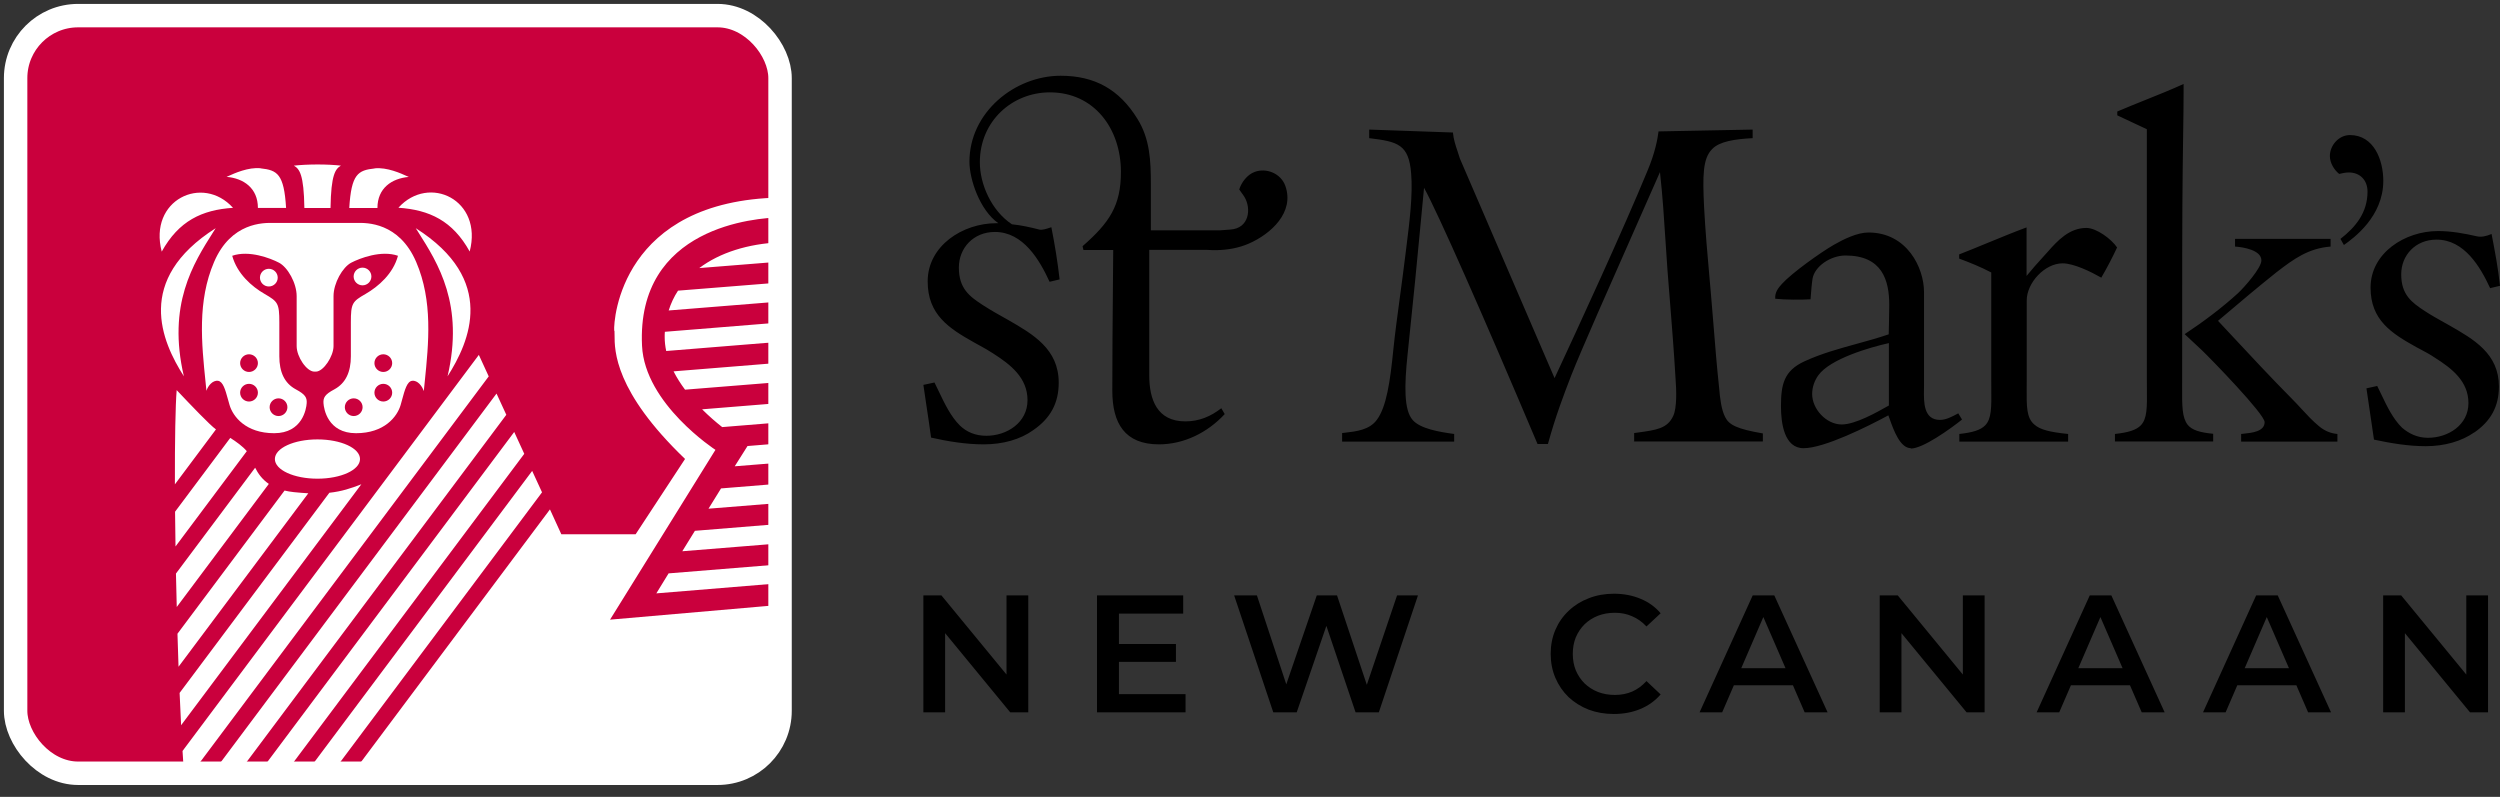 <?xml version="1.0" encoding="UTF-8"?> <svg xmlns="http://www.w3.org/2000/svg" width="160" height="51" viewBox="0 0 160 51" fill="none"><rect x="0" y="0" width="160" height="51" fill="#333333" stroke="none"/><g clip-path="url(#clip0_4034_5083)"><rect x="1" y="1" width="48.923" height="48.489" rx="4" fill="white"></rect><path fill-rule="evenodd" clip-rule="evenodd" d="M30.06 16.098C28.974 14.133 27.489 13.431 25.498 13.295C27.45 11.132 30.925 12.785 30.06 16.098ZM26.756 14.838C28.049 16.876 29.712 19.499 28.644 24.084C30.06 21.858 31.812 17.911 26.608 14.603C26.657 14.681 26.706 14.759 26.756 14.838ZM17.205 18.335C17.518 18.335 17.774 18.081 17.774 17.769C17.774 17.458 17.518 17.203 17.205 17.203C16.892 17.203 16.637 17.458 16.637 17.769C16.637 18.081 16.892 18.335 17.205 18.335ZM23.201 17.129C22.888 17.129 22.632 17.384 22.632 17.695C22.632 18.007 22.888 18.262 23.201 18.262C23.513 18.262 23.769 18.007 23.769 17.695C23.769 17.384 23.513 17.129 23.201 17.129ZM26.369 24.372C26.727 24.322 27.023 24.718 27.114 25.012H27.125C27.144 24.822 27.163 24.63 27.183 24.437C27.437 21.937 27.708 19.264 26.636 16.767C25.542 14.218 23.457 14.257 22.864 14.268C22.831 14.269 22.803 14.269 22.78 14.269H17.558C17.535 14.269 17.506 14.269 17.474 14.268C16.88 14.257 14.79 14.218 13.701 16.767C12.622 19.281 12.9 21.974 13.159 24.489C13.177 24.664 13.195 24.839 13.212 25.012C13.298 24.718 13.599 24.322 13.957 24.372C14.274 24.42 14.418 24.94 14.585 25.543C14.619 25.666 14.654 25.792 14.691 25.919C14.913 26.666 15.732 27.725 17.547 27.725C19.361 27.725 19.606 26.157 19.628 25.805C19.651 25.449 19.543 25.245 18.94 24.922C18.195 24.525 17.877 23.795 17.877 22.804V20.623C17.877 19.412 17.785 19.304 16.944 18.817C16.102 18.335 15.175 17.514 14.862 16.37C15.925 15.996 17.302 16.523 17.854 16.812C18.411 17.101 18.986 18.115 18.986 18.953V22.152C18.986 22.838 19.628 23.784 20.118 23.784H20.214C20.703 23.784 21.346 22.798 21.346 22.152V18.953C21.346 18.115 21.926 17.101 22.478 16.812C23.036 16.523 24.406 15.996 25.47 16.37C25.163 17.514 24.23 18.33 23.388 18.817C22.546 19.298 22.455 19.412 22.455 20.623V22.804C22.455 23.795 22.131 24.525 21.392 24.922C20.783 25.245 20.681 25.454 20.703 25.805C20.726 26.162 20.971 27.725 22.785 27.725C24.6 27.725 25.419 26.672 25.641 25.919C25.674 25.804 25.705 25.69 25.735 25.578C25.904 24.956 26.05 24.416 26.369 24.372ZM11.495 44.347C11.523 45.049 11.557 45.74 11.591 46.414L23.127 30.993C22.467 31.253 21.864 31.452 21.079 31.537L11.495 44.347ZM20.317 28.122C18.809 28.122 17.592 28.682 17.592 29.379C17.592 30.076 18.809 30.636 20.317 30.636C21.824 30.636 23.041 30.076 23.041 29.379C23.041 28.682 21.824 28.122 20.317 28.122ZM18.212 31.395L11.358 40.558V40.564C11.375 41.266 11.398 41.974 11.426 42.671L19.731 31.571C19.446 31.554 19.145 31.531 18.809 31.497C18.593 31.474 18.394 31.44 18.212 31.395ZM16.329 29.934L11.261 36.707C11.278 37.408 11.295 38.125 11.312 38.843L11.312 38.848L17.205 30.97C16.767 30.67 16.511 30.296 16.329 29.934ZM14.737 28.025L11.204 32.749C11.21 33.429 11.22 34.141 11.231 34.868L11.233 34.974L15.795 28.875C15.539 28.569 15.123 28.269 14.737 28.025ZM13.821 27.482C13.44 27.21 12.234 25.947 11.307 24.967V24.973C11.227 25.924 11.187 28.15 11.193 30.999L13.821 27.482ZM13.655 14.838C13.706 14.759 13.755 14.681 13.804 14.603C8.599 17.911 10.351 21.858 11.768 24.084C10.7 19.499 12.363 16.876 13.655 14.838ZM14.913 13.301C12.922 13.431 11.438 14.139 10.351 16.104C9.487 12.797 12.968 11.143 14.913 13.301ZM18.309 13.306C18.178 11.137 17.751 10.888 16.682 10.775V10.769C15.896 10.684 14.987 11.099 14.635 11.259C14.566 11.29 14.519 11.312 14.498 11.319C15.59 11.409 16.506 12.043 16.506 13.306H18.309ZM20.334 10.526C19.771 10.526 19.247 10.554 18.821 10.599L18.815 10.605C19.168 10.815 19.446 11.16 19.48 13.312H21.153C21.187 11.16 21.466 10.815 21.818 10.599C21.403 10.554 20.897 10.526 20.334 10.526ZM26.027 11.265C25.675 11.104 24.766 10.69 23.98 10.775V10.781C22.91 10.894 22.484 11.137 22.353 13.312H24.156C24.156 12.043 25.072 11.415 26.164 11.324C26.143 11.318 26.095 11.296 26.027 11.265ZM49.923 12.644C39.781 12.831 39.252 20.436 39.309 21.173L39.326 21.167C39.332 21.238 39.332 21.327 39.332 21.435C39.331 22.44 39.331 25.045 43.843 29.373L40.68 34.193H35.925L35.197 32.601L22.569 49.484H21.244L34.69 31.508L34.059 30.138L19.583 49.489H18.258L33.553 29.045L32.91 27.646L16.568 49.489H15.243L32.404 26.547L31.778 25.188L13.599 49.489H12.274L31.278 24.089L30.646 22.713L11.682 48.062C11.711 48.549 11.739 49.025 11.773 49.489H1V1H49.923V12.644ZM49.917 38.712V37.325L42.005 37.976C42.005 37.976 42.312 37.472 42.79 36.696L49.917 36.118V34.776L43.666 35.28C43.922 34.867 44.195 34.425 44.474 33.972L49.917 33.53V32.188L45.344 32.556C45.617 32.114 45.89 31.673 46.146 31.259L49.912 30.953V29.611L47.022 29.843C47.38 29.266 47.671 28.807 47.841 28.546L49.906 28.377V27.034L46.22 27.334C45.811 27.012 45.367 26.627 44.935 26.196L49.906 25.794V24.452L43.843 24.939C43.564 24.565 43.313 24.174 43.109 23.767L49.906 23.217V21.875L42.637 22.464C42.574 22.169 42.54 21.869 42.54 21.569C42.54 21.456 42.54 21.348 42.551 21.235L49.912 20.64V19.298L42.796 19.87C42.938 19.412 43.137 18.992 43.393 18.602L49.917 18.081V16.744L44.753 17.157C46.067 16.166 47.875 15.6 49.917 15.509V13.912C48.416 13.946 40.725 14.484 41.09 22.13C41.266 25.856 45.788 28.79 45.788 28.79L39.042 39.658L49.917 38.712ZM15.937 23.806C16.25 23.806 16.506 23.551 16.506 23.24C16.506 22.928 16.25 22.674 15.937 22.674C15.624 22.674 15.368 22.928 15.368 23.24C15.368 23.551 15.624 23.806 15.937 23.806ZM15.937 25.698C16.25 25.698 16.506 25.443 16.506 25.131C16.506 24.82 16.25 24.565 15.937 24.565C15.624 24.565 15.368 24.82 15.368 25.131C15.368 25.443 15.624 25.698 15.937 25.698ZM18.394 26.06C18.394 26.372 18.138 26.627 17.825 26.627C17.512 26.627 17.256 26.372 17.256 26.06C17.256 25.749 17.512 25.494 17.825 25.494C18.138 25.494 18.394 25.749 18.394 26.06ZM24.532 23.806C24.219 23.806 23.963 23.551 23.963 23.24C23.963 22.928 24.219 22.674 24.532 22.674C24.844 22.674 25.1 22.928 25.1 23.24C25.1 23.551 24.844 23.806 24.532 23.806ZM23.963 25.131C23.963 25.443 24.219 25.698 24.532 25.698C24.844 25.698 25.1 25.443 25.1 25.131C25.1 24.82 24.844 24.565 24.532 24.565C24.219 24.565 23.963 24.82 23.963 25.131ZM22.637 26.627C22.325 26.627 22.069 26.372 22.069 26.06C22.069 25.749 22.325 25.494 22.637 25.494C22.95 25.494 23.206 25.749 23.206 26.06C23.206 26.372 22.95 26.627 22.637 26.627Z" fill="#CA003D"></path></g><rect x="1" y="1" width="48.923" height="48.489" rx="4" stroke="white" stroke-width="1.5"></rect><path fill-rule="evenodd" clip-rule="evenodd" d="M77.213 15.99C77.435 16.006 77.659 16.012 77.883 16.008L77.888 16.025L77.895 16.008C78.578 15.993 79.266 15.875 79.919 15.593C81.342 14.974 82.868 13.584 82.259 11.89C81.973 11.096 81.043 10.723 80.298 11.003C79.816 11.178 79.449 11.68 79.311 12.124C79.37 12.217 79.417 12.28 79.464 12.343L79.464 12.343C79.517 12.414 79.571 12.485 79.644 12.603C80.091 13.339 79.965 14.623 78.726 14.693C78.538 14.703 78.326 14.72 78.096 14.74H73.655V11.797C73.655 10.29 73.597 8.889 72.794 7.604C71.635 5.724 70.064 4.848 67.884 4.848C64.935 4.848 62.044 7.196 62.044 10.349C62.044 11.47 62.698 13.444 63.891 14.285H63.765C61.608 14.285 59.371 15.733 59.371 18.01C59.371 20.136 60.725 21.012 62.354 21.923C62.468 21.987 62.586 22.052 62.704 22.117L62.705 22.117C62.993 22.276 63.287 22.438 63.547 22.612C64.683 23.336 65.761 24.177 65.761 25.613C65.761 27.05 64.442 27.89 63.123 27.89C62.423 27.89 61.861 27.645 61.436 27.236C60.85 26.658 60.454 25.827 60.084 25.052C59.991 24.856 59.9 24.664 59.807 24.48L59.096 24.632C59.159 25.073 59.226 25.516 59.292 25.959C59.395 26.643 59.499 27.327 59.589 28.007C60.69 28.253 61.826 28.439 62.962 28.439C64.19 28.439 65.302 28.124 66.129 27.528C67.23 26.769 67.758 25.8 67.758 24.492C67.758 22.343 66.129 21.397 64.499 20.463C63.949 20.159 63.432 19.867 62.905 19.528C62.044 18.968 61.367 18.466 61.367 17.123C61.367 15.873 62.297 14.845 63.673 14.845C65.486 14.845 66.53 16.632 67.173 18.034L67.815 17.882C67.689 16.761 67.505 15.639 67.287 14.542C67.263 14.549 67.236 14.558 67.206 14.568L67.205 14.569L67.205 14.569L67.205 14.569C67.002 14.636 66.678 14.744 66.519 14.693C65.933 14.542 65.348 14.413 64.763 14.355C63.444 13.479 62.71 11.785 62.71 10.384C62.71 7.756 64.775 5.911 67.195 5.911C70.018 5.911 71.739 8.223 71.739 11.003C71.739 13.164 71.004 14.25 69.284 15.756L69.341 16.001H71.246C71.24 16.802 71.233 17.598 71.226 18.389V18.389V18.389V18.389V18.389V18.389V18.39V18.39C71.207 20.62 71.188 22.816 71.188 25.006C71.188 27.096 71.991 28.439 74.171 28.439C75.766 28.439 77.28 27.692 78.382 26.501L78.164 26.127C77.487 26.652 76.752 26.968 75.858 26.968C74.045 26.968 73.552 25.555 73.552 24.025V15.99H77.213ZM104.586 28.253V28.264L104.54 28.253H104.586ZM112.823 28.253H104.586V27.715L104.796 27.686C106.019 27.52 106.717 27.425 107.087 26.617C107.328 26.104 107.293 24.971 107.236 24.247C107.126 22.393 106.998 20.797 106.865 19.14L106.865 19.14C106.817 18.543 106.768 17.938 106.72 17.309C106.676 16.708 106.637 16.102 106.597 15.491L106.597 15.491L106.597 15.491L106.597 15.491L106.597 15.491V15.491C106.503 14.028 106.408 12.539 106.238 11.015C105.872 11.855 105.286 13.179 104.622 14.677C103.102 18.109 101.177 22.456 100.57 24.001L100.55 24.053L100.55 24.054C100.074 25.288 99.565 26.608 99.067 28.416H98.402C94.903 20.147 92.046 13.666 91.139 12.019C91.056 12.888 90.986 13.629 90.922 14.297L90.922 14.298L90.922 14.299C90.662 17.042 90.517 18.562 90.084 22.693C89.877 24.667 89.843 26.255 90.417 26.886C90.898 27.435 92.103 27.645 93.067 27.774V28.264H85.896V27.715C85.952 27.709 86.009 27.702 86.066 27.695L86.066 27.695C86.809 27.61 87.653 27.513 88.122 26.863C88.73 26.045 88.971 24.433 89.178 22.331C89.282 21.324 89.425 20.267 89.583 19.091L89.583 19.091C89.702 18.208 89.83 17.258 89.958 16.212C89.976 16.063 89.995 15.912 90.014 15.759L90.014 15.759C90.21 14.198 90.428 12.458 90.313 11.096C90.164 9.239 89.464 9.064 87.629 8.842V8.293L92.987 8.48C93.028 8.925 93.156 9.306 93.29 9.703C93.338 9.849 93.388 9.997 93.434 10.15L99.492 24.2C100.995 20.977 103.92 14.623 105.423 10.968C105.939 9.753 106.089 8.866 106.146 8.41L112.169 8.293V8.842C111.022 8.901 110.035 9.053 109.576 9.543C108.968 10.15 108.968 11.271 109.06 13.222C109.137 14.729 109.278 16.319 109.41 17.797L109.41 17.799C109.435 18.084 109.46 18.365 109.485 18.641C109.553 19.396 109.611 20.132 109.671 20.874L109.671 20.875L109.671 20.875L109.671 20.875L109.671 20.876L109.671 20.876L109.671 20.877C109.771 22.131 109.872 23.404 110.024 24.819C110.081 25.52 110.173 26.244 110.414 26.699C110.655 27.19 111.171 27.458 112.823 27.739V28.253ZM122.3 28.685C121.605 28.685 121.193 27.527 120.94 26.82C120.909 26.733 120.881 26.653 120.854 26.582C119.558 27.283 116.758 28.685 115.427 28.685C114.188 28.685 113.982 27.073 113.982 26.01C113.982 24.609 114.165 23.733 115.485 23.125C116.556 22.631 117.695 22.318 118.83 22.005C119.519 21.816 120.206 21.626 120.877 21.397C120.877 21.397 120.912 20.089 120.912 19.517C120.912 17.94 120.464 16.352 118.112 16.352C117.148 16.352 116.127 17.052 116.001 17.847C115.948 18.182 115.915 18.627 115.883 19.052L115.875 19.155C115.336 19.19 114.223 19.19 113.615 19.12C113.58 18.699 113.821 18.419 114.039 18.174C114.67 17.473 116.506 16.165 117.355 15.674C117.986 15.312 118.858 14.88 119.581 14.88C122.047 14.88 123.137 17.134 123.137 18.688V24.679C123.137 24.756 123.136 24.838 123.134 24.925C123.121 25.731 123.101 26.874 124.158 26.874C124.548 26.874 124.938 26.664 125.329 26.454L125.569 26.851C124.812 27.458 123.068 28.708 122.288 28.708L122.3 28.685ZM120.889 21.958C119.684 22.226 117.125 22.962 116.368 24.025C116.127 24.363 115.978 24.784 115.978 25.216C115.978 26.185 116.885 27.166 117.871 27.166C118.739 27.166 120.122 26.385 120.802 26L120.802 26L120.802 26L120.889 25.952V21.969V21.958ZM132.006 16.854C132.729 16.854 133.841 17.403 134.472 17.765V17.788C134.828 17.181 135.195 16.48 135.494 15.838C135.126 15.289 134.163 14.588 133.532 14.588C132.442 14.588 131.696 15.383 131.031 16.142C130.908 16.28 130.787 16.413 130.663 16.55C130.378 16.864 130.075 17.197 129.7 17.66V14.553C128.87 14.861 128.037 15.204 127.211 15.544L127.211 15.544L127.21 15.544C126.597 15.797 125.987 16.048 125.386 16.282V16.55C126.051 16.796 126.751 17.076 127.44 17.438V24.247C127.44 24.478 127.442 24.695 127.443 24.898C127.454 26.081 127.461 26.806 127.049 27.225C126.751 27.528 126.246 27.68 125.397 27.774V28.264H132.361V27.774C131.214 27.657 130.56 27.505 130.193 27.166C129.693 26.739 129.699 26.018 129.708 24.81C129.71 24.633 129.711 24.445 129.711 24.247V19.225C129.711 18.104 130.858 16.854 132.006 16.854ZM135.356 28.264V28.253H141.643V27.762C140.794 27.68 140.289 27.528 140.014 27.19C139.648 26.724 139.651 25.984 139.657 24.741V24.741C139.657 24.581 139.658 24.412 139.658 24.235V24.142C139.658 17.788 139.658 13.677 139.693 10.793C139.702 9.977 139.712 9.254 139.722 8.597L139.722 8.593L139.722 8.591C139.737 7.557 139.75 6.685 139.75 5.864V5.374C138.937 5.744 138.121 6.071 137.305 6.398L137.305 6.398C136.704 6.639 136.104 6.88 135.505 7.137V7.382L137.398 8.27V24.247C137.398 24.478 137.4 24.695 137.402 24.898C137.413 26.081 137.419 26.806 137.008 27.225C136.71 27.528 136.205 27.68 135.356 27.774V28.253H135.344L135.356 28.264ZM143.433 28.264V27.774C143.478 27.768 143.528 27.764 143.58 27.758C144.116 27.704 144.936 27.621 144.936 27.015C144.936 26.501 141.505 22.974 140.932 22.425C140.565 22.086 140.174 21.724 139.819 21.385C141.023 20.591 142.228 19.68 143.226 18.769C143.616 18.407 144.729 17.158 144.729 16.667C144.729 16.001 143.559 15.815 143.043 15.78V15.289H149.158V15.78C147.747 15.896 146.84 16.539 145.693 17.426C144.496 18.378 143.372 19.331 142.154 20.363L141.953 20.533C142.241 20.841 142.527 21.148 142.813 21.454L142.813 21.454L142.813 21.454C144.105 22.84 145.373 24.2 146.68 25.52C146.896 25.736 147.095 25.952 147.292 26.166L147.292 26.166L147.292 26.166C147.648 26.552 147.995 26.93 148.423 27.283C148.791 27.587 149.181 27.739 149.594 27.774V28.264H143.433ZM149.789 15.289L150.007 15.674H150.018C150.626 15.242 152.531 13.864 152.531 11.575C152.531 10.232 151.923 8.644 150.397 8.644C149.685 8.644 149.112 9.298 149.112 9.987C149.112 10.442 149.399 10.886 149.708 11.131C149.903 11.085 150.11 11.038 150.328 11.038C151.039 11.038 151.521 11.528 151.521 12.264C151.521 13.607 150.764 14.53 149.789 15.289ZM158.359 27.669C157.544 28.241 156.454 28.556 155.25 28.556C154.137 28.556 153.024 28.369 151.934 28.136C151.858 27.573 151.772 27.009 151.687 26.448L151.687 26.447C151.606 25.914 151.525 25.383 151.452 24.854L152.141 24.702C152.228 24.876 152.315 25.058 152.404 25.243L152.404 25.243L152.404 25.244C152.766 26.001 153.154 26.813 153.735 27.377C154.16 27.739 154.699 28.019 155.387 28.019C156.684 28.019 157.98 27.201 157.98 25.8C157.98 24.398 156.925 23.581 155.812 22.88C155.529 22.685 155.201 22.512 154.883 22.343C154.802 22.3 154.721 22.257 154.642 22.215C153.047 21.327 151.716 20.486 151.716 18.407C151.716 16.188 153.919 14.787 156.03 14.787C156.879 14.787 157.716 14.939 158.531 15.126C158.806 15.184 159.105 15.126 159.46 14.974C159.667 16.037 159.885 17.193 160 18.291L159.369 18.442C158.738 17.076 157.716 15.336 155.938 15.336C154.584 15.336 153.678 16.34 153.678 17.555C153.678 18.863 154.343 19.353 155.181 19.902C155.594 20.173 156 20.399 156.422 20.635L156.422 20.635C156.528 20.693 156.634 20.753 156.741 20.813C158.336 21.724 159.931 22.635 159.931 24.737C159.931 26.01 159.414 26.956 158.336 27.692L158.359 27.669ZM103.28 45.695C102.705 45.695 102.169 45.602 101.672 45.417C101.183 45.224 100.755 44.957 100.388 44.615C100.028 44.266 99.747 43.856 99.546 43.386C99.344 42.915 99.244 42.402 99.244 41.846C99.244 41.29 99.344 40.777 99.546 40.307C99.747 39.837 100.032 39.43 100.399 39.088C100.765 38.739 101.194 38.472 101.683 38.287C102.172 38.094 102.708 37.998 103.291 37.998C103.91 37.998 104.475 38.105 104.986 38.319C105.497 38.525 105.928 38.835 106.281 39.249L105.374 40.093C105.101 39.801 104.795 39.584 104.457 39.441C104.119 39.291 103.752 39.217 103.356 39.217C102.96 39.217 102.597 39.281 102.266 39.409C101.942 39.537 101.658 39.719 101.413 39.954C101.176 40.189 100.989 40.467 100.852 40.788C100.722 41.109 100.658 41.462 100.658 41.846C100.658 42.231 100.722 42.584 100.852 42.905C100.989 43.225 101.176 43.503 101.413 43.738C101.658 43.974 101.942 44.155 102.266 44.284C102.597 44.412 102.96 44.476 103.356 44.476C103.752 44.476 104.119 44.405 104.457 44.262C104.795 44.113 105.101 43.888 105.374 43.589L106.281 44.444C105.928 44.85 105.497 45.16 104.986 45.374C104.475 45.588 103.906 45.695 103.28 45.695ZM59.096 45.588V38.105H60.251L64.417 43.171V38.105H65.809V45.588H64.654L60.488 40.522V45.588H59.096ZM71.612 44.423V42.359H75.26V41.216H71.612V39.27H75.724V38.105H70.208V45.588H75.875V44.423H71.612ZM78.985 38.105L81.489 45.588H82.99L84.888 40.055L86.756 45.588H88.246L90.75 38.105H89.412L87.477 43.827L85.569 38.105H84.274L82.322 43.797L80.442 38.105H78.985ZM113.555 38.105H112.173L108.773 45.588H110.22L110.968 43.856H114.747L115.498 45.588H116.966L113.555 38.105ZM114.274 42.766L112.854 39.491L111.439 42.766H114.274ZM120.301 38.105H121.456L125.622 43.171V38.105H127.015V45.588H125.86L121.693 40.522V45.588H120.301V38.105ZM135.127 38.105H133.745L130.345 45.588H131.791L132.54 43.856H136.318L137.069 45.588H138.537L135.127 38.105ZM135.846 42.766L134.426 39.491L133.011 42.766H135.846ZM144.394 38.105H145.775L149.186 45.588H147.718L146.967 43.856H143.188L142.44 45.588H140.994L144.394 38.105ZM145.074 39.491L146.494 42.766H143.66L145.074 39.491ZM153.676 38.105H152.522V45.588H153.914V40.522L158.08 45.588H159.235V38.105H157.843V43.171L153.676 38.105Z" fill="black"></path><defs><clipPath id="clip0_4034_5083"><rect x="1" y="1" width="48.923" height="48.489" rx="4" fill="white"></rect></clipPath></defs></svg> 